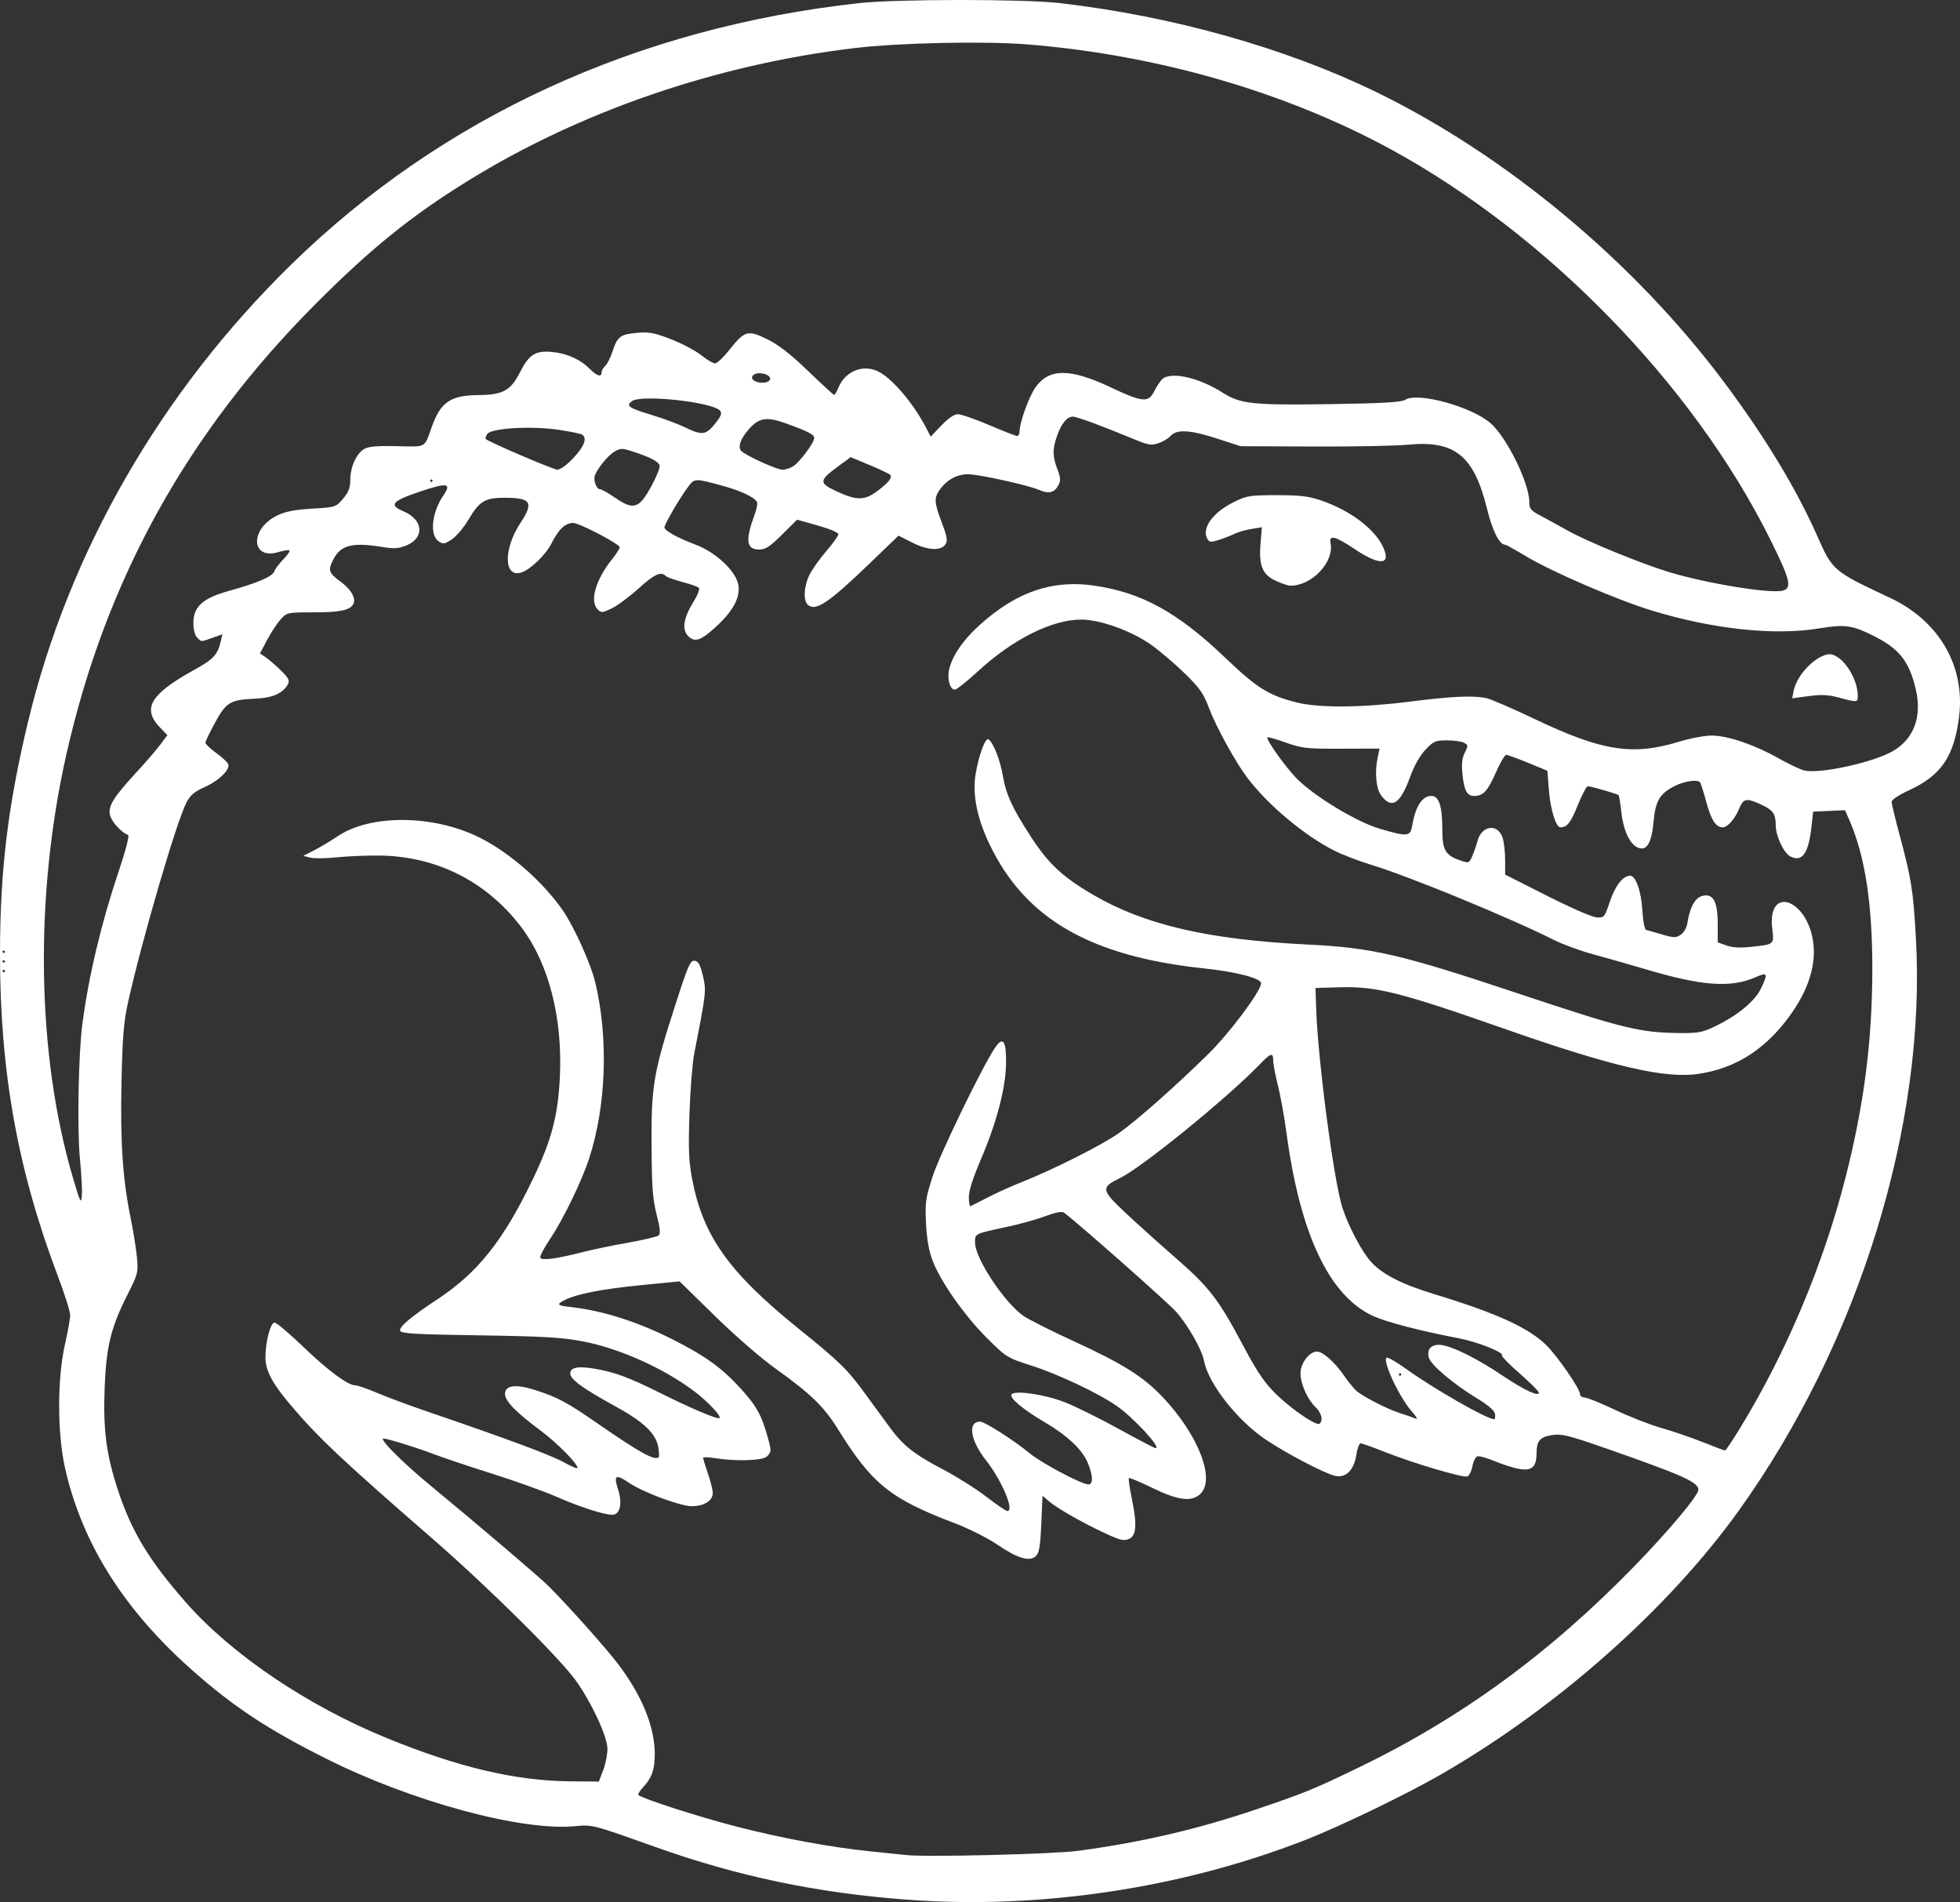 <?xml version="1.0" encoding="UTF-8" standalone="no"?>
<!-- Created with Inkscape (http://www.inkscape.org/) -->

<svg
   version="1.1"
   id="svg1"
   width="811.34"
   height="787.353"
   viewBox="0 0 811.34 787.353"
   sodipodi:docname="Afanc Logo - Dark.svg"
   inkscape:version="1.4 (86a8ad7, 2024-10-11)"
   xmlns:inkscape="http://www.inkscape.org/namespaces/inkscape"
   xmlns:sodipodi="http://sodipodi.sourceforge.net/DTD/sodipodi-0.dtd"
   xmlns="http://www.w3.org/2000/svg"
   xmlns:svg="http://www.w3.org/2000/svg">
  <rect x="0" y="0" width="811.34" height="787.353" fill="#333333" stroke="none"/>
  <sodipodi:namedview
     id="namedview1"
     pagecolor="#ffffff"
     bordercolor="#000000"
     borderopacity="0.25"
     inkscape:showpageshadow="2"
     inkscape:pageopacity="0.0"
     inkscape:pagecheckerboard="0"
     inkscape:deskcolor="#d1d1d1"
     inkscape:zoom="1.7841797"
     inkscape:cx="395.9803"
     inkscape:cy="390.37548"
     inkscape:window-width="3840"
     inkscape:window-height="2066"
     inkscape:window-x="-11"
     inkscape:window-y="-11"
     inkscape:window-maximized="1"
     inkscape:current-layer="svg1" />
  <defs
     id="defs1" />
  <g
     id="g1"
     transform="translate(-115.953,-121.527)">
    <path
       style="fill:#ffffff"
       d="M 491.5,907.894 C 453.891,905.075 421.394,898.263 387,885.99 361.218,876.79 361.177,876.779 353.851,877.472 331.838,879.555 286.657,867.33 251.5,849.778 226.928,837.511 212.926,828.287 195.5,812.885 167.179,787.855 149.749,760.093 142.835,729 c -3.195,-14.368 -3.192,-36.955 0.006,-50.953 1.188,-5.199 2.16,-10.663 2.16,-12.142 0,-1.479 -2.278,-8.7 -5.063,-16.047 -16.671,-43.981 -23.996,-84.713 -23.984,-133.358 0.008,-34.419 3.245,-61.295 11.559,-96 16.892,-70.506 54.997,-136.709 109.133,-189.607 62.261,-60.837 142.803,-97.898 234.855,-108.067 15.539,-1.717 68.137,-1.736 83,-0.031 46.486,5.333 93.514,18.532 131,36.766 53.86,26.199 106.849,70.348 143.985,119.965 16.97,22.673 30.059,44.274 38.749,63.949 6.304,14.273 6.608,14.531 30.057,25.508 20.337,9.52 31.245,28.294 28.614,49.248 -2.064,16.439 -7.404,24.294 -20.655,30.387 -4.288,1.971 -7.25,3.945 -7.25,4.831 0,0.824 1.544,7.247 3.432,14.275 4.724,17.59 5.462,22.266 6.588,41.757 4.469,77.347 -23.517,167.961 -73.312,237.377 -29.234,40.753 -75.252,81.525 -123.208,109.162 -14.414,8.307 -42.054,21.648 -56.5,27.272 -51.219,19.938 -109.817,28.703 -164.5,24.604 z m 71,-20.248 c 26.113,-3.544 49.012,-8.872 73,-16.984 20.378,-6.892 23.758,-8.266 42.243,-17.169 42.752,-20.592 79.416,-47.316 114.757,-83.644 14.18,-14.576 26.5,-29.284 26.5,-31.637 0,-3.144 -6.403,-6.013 -38.252,-17.134 -15.466,-5.4 -18.335,-6.111 -22.278,-5.52 -5.056,0.758 -6.47,2.438 -6.47,7.686 0,5.429 -1.911,7.187 -6.942,6.382 -2.335,-0.373 -6.957,-1.82 -10.269,-3.214 -3.313,-1.394 -6.621,-2.306 -7.351,-2.026 -0.73,0.28 -1.634,2.144 -2.009,4.142 -0.375,1.998 -1.307,3.872 -2.071,4.166 -1.726,0.662 -22.899,-5.634 -34.482,-10.253 -4.743,-1.892 -9.103,-3.439 -9.689,-3.439 -0.586,0 -1.381,2.109 -1.768,4.687 -0.952,6.349 -4.278,9.709 -8.698,8.788 -4.114,-0.858 -19.699,-8.977 -28.635,-14.917 -11.848,-7.876 -23.949,-23.271 -25.737,-32.741 -0.871,-4.612 -6.589,-14.67 -11.534,-20.288 -3.33,-3.783 -41.195,-37.246 -46.387,-40.995 -0.912,-0.659 -3.341,-0.216 -7.634,1.392 -3.463,1.297 -10.346,3.231 -15.296,4.298 -14.595,3.147 -14.015,2.854 -13.89,7.027 0.196,6.516 12.298,24.654 20.009,29.989 2.179,1.507 11.818,6.351 21.421,10.763 19.669,9.037 28.197,14.409 36.124,22.754 14.832,15.613 22.073,34.218 15.647,40.204 -3.629,3.381 -9.124,2.688 -19.768,-2.493 -5.122,-2.493 -9.517,-4.328 -9.767,-4.077 -0.25,0.25 0.26,3.913 1.134,8.139 2.726,13.181 1.855,17.471 -3.546,17.471 -3.302,0 -25.038,-11.281 -30.323,-15.737 L 547.5,740.697 547,752.315 c -0.388,9.023 -0.872,11.989 -2.163,13.279 -2.544,2.541 -7.555,1.088 -15.988,-4.636 -4.107,-2.788 -11.982,-6.748 -17.849,-8.976 -26.624,-10.109 -34.179,-16.23 -48.403,-39.218 -5.544,-8.959 -11.331,-14.535 -25.744,-24.804 -5.834,-4.156 -16.736,-13.628 -24.974,-21.697 l -14.621,-14.321 -15.879,1.566 c -16.288,1.607 -26.709,3.641 -31.722,6.193 -3.507,1.785 -3.106,2.249 2.467,2.86 13.373,1.466 28.059,6.164 42.871,13.714 13.225,6.741 19.926,11.622 27.685,20.164 6.217,6.845 8.354,10.584 10.694,18.715 2.003,6.96 2.005,7.325 0.055,9.275 -1.742,1.742 -13.045,2.091 -21.679,0.67 -2.612,-0.43 -4.75,-0.474 -4.75,-0.097 0,0.377 0.9,3.301 2,6.498 1.1,3.197 2,6.842 2,8.1 0,3.154 -3.624,5.4 -8.716,5.4 -4.719,0 -20.143,-5.736 -25.866,-9.62 -5.6,-3.8 -6.522,-3.279 -4.635,2.623 1.888,5.903 0.889,10.464 -2.311,10.549 -3.291,0.088 -13.451,-3.179 -23.165,-7.449 -5.056,-2.222 -16.981,-6.5 -26.5,-9.507 C 310.289,728.589 299.35,724.923 295.5,723.45 288.662,720.833 276.304,717 274.703,717 c -2.016,0 7.697,9.75 19.084,19.158 21.427,17.702 45.423,38.134 49.174,41.871 8.093,8.061 24.03,25.919 28.958,32.447 C 381.764,823.519 387,836.424 387,847.645 c 0,6.315 -1.27,9.956 -4.741,13.595 -1.437,1.507 -2.351,3.002 -2.03,3.323 1.458,1.458 24.859,9.005 40.27,12.987 18.988,4.906 39.481,8.698 56,10.361 6.05,0.609 12.575,1.284 14.5,1.5 8.431,0.944 61.117,-0.357 71.5,-1.766 z M 365.661,854.25 c 1.005,-2.612 1.787,-6.633 1.738,-8.935 -0.108,-5.106 -6.524,-18.932 -12.993,-27.998 C 347.613,807.797 318.092,778.561 295,758.483 c -37.885,-32.94 -47.574,-42.081 -59.075,-55.737 -7.366,-8.747 -10.092,-13.958 -10.092,-19.294 0,-6.561 2.068,-14.452 3.787,-14.452 0.782,0 6.075,4.471 11.763,9.935 C 251.834,688.974 259.976,695 263.091,695 c 0.935,0 5.009,1.414 9.054,3.143 4.045,1.728 13.655,5.291 21.355,7.917 32.174,10.973 50.736,17.882 55.954,20.827 3.05,1.722 5.546,2.74 5.546,2.262 0,-1.849 -8.626,-10.534 -15.544,-15.649 C 329.614,706.221 325,701.448 325,698.546 c 0,-3.638 4.531,-4.194 12.693,-1.557 9.032,2.918 13.058,5.069 25.074,13.396 17.937,12.43 24.249,15.932 25.844,14.337 0.285,-0.285 0.201,-2.207 -0.186,-4.272 -1.055,-5.624 -6.132,-10.424 -17.76,-16.79 C 357.367,696.38 352,692.484 352,690.11 c 0,-2.524 3.025,-3.164 9.762,-2.068 8.312,1.353 14.499,3.623 27.322,10.024 12.993,6.486 24.022,11.161 24.709,10.474 0.834,-0.834 -4.977,-6.984 -10.568,-11.185 -12.729,-9.566 -31.165,-17.789 -46.225,-20.618 -8.598,-1.615 -16.33,-2.058 -42.679,-2.448 -26.065,-0.385 -32.279,-0.737 -32.707,-1.851 -0.605,-1.577 4.348,-5.783 15.343,-13.026 16.855,-11.103 27.452,-24.471 39.73,-50.12 7.548,-15.768 10.202,-25.78 11.005,-41.515 1.272,-24.912 -4.624,-47.717 -16.247,-62.842 -14.355,-18.679 -34.945,-28.989 -58.436,-29.26 -5.23,-0.06 -13.175,0.273 -17.654,0.742 -4.479,0.468 -9.429,0.524 -11,0.124 l -2.856,-0.727 4.5,-2.303 c 2.475,-1.267 6.85,-3.886 9.722,-5.821 13.693,-9.225 39.906,-8.947 58.914,0.626 12.551,6.321 26.19,18.302 34.375,30.199 4.612,6.703 11.493,21.953 13.304,29.484 5.569,23.162 4.623,51.169 -2.467,73 -3.068,9.446 -10.831,25.454 -16.181,33.365 -2.553,3.776 -4.37,7.306 -4.036,7.846 0.728,1.178 6.841,0.356 17.312,-2.327 4.157,-1.065 12.714,-2.847 19.016,-3.96 6.302,-1.113 11.977,-2.454 12.611,-2.98 0.86,-0.714 0.652,-2.921 -0.818,-8.7 -1.626,-6.391 -1.991,-11.41 -2.089,-28.743 -0.138,-24.636 0.767,-29.907 10.094,-58.775 5.055,-15.644 5.983,-17.742 7.743,-17.5 1.549,0.213 2.316,1.609 3.403,6.186 1.479,6.232 1.412,6.831 -3.557,32.089 -0.757,3.85 -1.651,15.1 -1.986,25 -0.496,14.665 -0.294,19.667 1.093,27 4.461,23.59 15.161,38.67 43.91,61.885 17.284,13.957 20.341,16.944 27.756,27.115 3.207,4.4 7.756,10.623 10.107,13.829 5.597,7.631 10.156,11.227 22.275,17.567 5.5,2.877 13.465,7.903 17.699,11.168 4.235,3.265 8.172,5.936 8.75,5.936 3.06,0 -2.297,-12.703 -8.857,-21.002 C 517.561,717.734 516.403,710 521.697,710 c 1.857,0 14.374,8.013 20.536,13.147 C 547.031,727.145 563.751,736 566.501,736 c 2.065,0 1.912,-3.873 -0.361,-9.167 -2.325,-5.415 -8.619,-11.273 -17.994,-16.748 -8.578,-5.01 -14.389,-9.882 -13.501,-11.319 1.151,-1.862 13.649,-0.064 21.954,3.158 4.346,1.686 14.427,6.665 22.402,11.064 7.975,4.399 14.868,8.002 15.318,8.005 2.582,0.021 -9.294,-12.818 -16.33,-17.655 -7.598,-5.223 -23.966,-12.943 -34.93,-16.475 -10.292,-3.315 -10.56,-3.481 -18.644,-11.55 -9.275,-9.257 -19.113,-23.279 -22.431,-31.968 -1.518,-3.975 -2.384,-8.884 -2.707,-15.345 -0.434,-8.674 -0.196,-10.369 2.737,-19.5 3.009,-9.367 21.217,-46.801 26.098,-53.655 3.128,-4.393 4.409,-2.317 4.295,6.956 -0.124,10.034 -3.91,24.463 -10.37,39.519 C 518.745,608.989 517,614.46 517,617.111 c 0,2.231 0.338,3.903 0.75,3.715 0.412,-0.187 3.546,-1.798 6.962,-3.579 3.417,-1.781 9.717,-4.624 14,-6.318 13.016,-5.148 33.408,-15.41 40.288,-20.275 7.669,-5.423 23.36,-19.296 37.132,-32.83 C 625.02,549.09 638,531.692 638,528.514 c 0,-2.007 -10.468,-4.736 -23.343,-6.086 -47.288,-4.96 -74.282,-20.529 -89.061,-51.368 -5.251,-10.956 -7.203,-20.863 -5.766,-29.26 1.349,-7.884 4.003,-15.02 5.29,-14.225 1.953,1.207 4.826,8.457 5.955,15.028 1.35,7.861 3.876,13.361 11.603,25.266 7.255,11.177 13.125,16.664 25.683,24.004 21.452,12.539 47.7,18.621 89.14,20.655 26.459,1.299 38.456,4.082 86,19.95 44.856,14.971 51.242,16.533 68.187,16.674 7.511,0.062 9.119,-0.273 14.841,-3.089 9.026,-4.443 15.843,-10.129 18.346,-15.3 3.078,-6.359 2.786,-6.94 -2.347,-4.669 -10.008,4.427 -22.18,3.554 -44.948,-3.223 -7.193,-2.141 -17.258,-5.015 -22.367,-6.387 -5.109,-1.372 -12.309,-4.011 -16,-5.864 C 740.686,501.316 699.12,484.227 683.434,479.463 678.52,477.971 671.8,475.399 668.5,473.747 656.018,467.5 641.009,454.962 632.294,443.5 c -4.878,-6.415 -13.026,-21.242 -15.891,-28.917 -2.223,-5.954 -3.801,-8.217 -9.904,-14.198 -3.993,-3.913 -10.286,-9.274 -13.985,-11.913 C 584.443,382.714 571.41,378 563.557,378 c -12.139,0 -28.3,8.081 -42.748,21.375 -4.557,4.194 -8.865,7.625 -9.573,7.625 -2.175,0 -3.373,-4.779 -2.248,-8.96 1.92,-7.13 8.346,-15.036 18.511,-22.771 12.897,-9.815 26.091,-13.468 41.072,-11.372 19.688,2.754 34.78,10.998 54.31,29.664 13.51,12.912 18.272,15.882 30.182,18.82 9.07,2.238 26.916,2.076 46.464,-0.421 17.089,-2.183 26.132,-2.607 31.576,-1.48 1.868,0.387 10.89,4.277 20.05,8.645 27.925,13.317 40.533,15.309 59.772,9.444 4.634,-1.413 10.743,-2.569 13.575,-2.569 6.592,0 17.763,3.803 27.691,9.428 4.277,2.423 9.12,4.701 10.763,5.062 6.616,1.453 28.674,-3.431 36.677,-8.12 8.62,-5.051 12.001,-14.287 9.351,-25.538 -2.735,-11.609 -6.825,-16.781 -17.482,-22.107 -8.865,-4.43 -11.835,-4.839 -22.438,-3.093 -18.542,3.054 -43.506,0.425 -68.979,-7.266 -14.289,-4.314 -41.616,-16.076 -52.377,-22.543 C 743.292,349.17 739.381,347 739.015,347 c -2.407,0 -5.249,-5.654 -7.566,-15.051 C 726.063,310.1 718.146,303.73 698.712,305.609 693.645,306.099 676,306.44 659.5,306.367 l -30,-0.133 -9.603,-3.117 c -11.277,-3.661 -16.797,-3.99 -19.363,-1.155 -0.977,1.079 -3.273,2.457 -5.103,3.061 -2.854,0.942 -4.223,0.726 -9.629,-1.519 C 572.312,297.9 561.751,294 560.069,294 c -2.424,0 -4.734,2.798 -6.543,7.925 -1.95,5.526 -1.924,8.468 0.123,13.827 1.374,3.598 1.437,4.717 0.376,6.699 -1.666,3.112 -3.97,3.624 -8.134,1.806 -4.308,-1.88 -24.248,-6.287 -28.968,-6.402 -4.568,-0.111 -8.793,2.093 -11.773,6.141 -2.686,3.649 -2.569,5.407 0.978,14.745 1.835,4.829 2.122,6.64 1.27,8 -1.823,2.911 -7.268,2.686 -13.717,-0.567 l -5.785,-2.918 -12.033,11.579 c -16.866,16.229 -22.177,19.808 -25.411,17.124 -2.057,-1.707 -1.799,-7.62 0.54,-12.394 1.095,-2.236 4.245,-6.69 7,-9.897 2.755,-3.207 5.008,-6.37 5.008,-7.029 0,-0.659 -3.846,-2.276 -8.546,-3.595 l -8.546,-2.397 -6.231,6.176 c -5.072,5.027 -6.837,6.176 -9.486,6.176 -5.313,0 -5.803,-3.791 -1.868,-14.453 0.802,-2.174 1.269,-4.448 1.037,-5.053 -0.742,-1.932 -6.407,-4.702 -13.739,-6.717 -12.21,-3.356 -12.078,-3.359 -14.902,0.378 C 397.461,327.465 391,338.544 391,339.819 c 0,1.356 5.258,4.273 13,7.212 8.345,3.169 16.511,10.845 17.576,16.523 0.954,5.084 -2.134,10.926 -9.177,17.363 -6.388,5.838 -8.824,6.657 -11.586,3.895 -2.687,-2.687 -1.939,-7.483 2.206,-14.151 1.706,-2.745 2.702,-5.342 2.229,-5.815 -0.47,-0.47 -3.531,-1.551 -6.801,-2.403 -3.271,-0.851 -6.374,-1.975 -6.896,-2.496 -2.002,-1.999 -4.74,-0.74 -11.278,5.185 -3.723,3.373 -8.686,7.065 -11.03,8.204 -3.954,1.921 -4.381,1.952 -5.906,0.427 -3.367,-3.367 -0.802,-12.273 5.966,-20.715 1.962,-2.448 3.389,-4.739 3.171,-5.093 C 371.326,346.101 355.644,338 353.197,338 c -3.274,0 -6.028,2.619 -9.012,8.568 -2.44,4.866 -9.088,11.118 -12.816,12.054 -6.966,1.748 -6.951,-10.063 0.027,-20.635 5.491,-8.32 4.43,-10.29 -5.601,-10.403 -9.064,-0.103 -11.208,1.119 -15.927,9.073 -1.9,3.202 -4.972,6.844 -6.827,8.094 -2.973,2.004 -3.62,2.11 -5.457,0.898 -3.885,-2.564 -2.95,-11.883 1.91,-19.045 3.516,-5.182 1.701,-5.437 -10.159,-1.428 -11.111,3.756 -12.475,5.44 -6.447,7.958 8.391,3.504 8.976,11.103 1.098,14.255 -3.03,1.212 -5.047,1.333 -9.658,0.578 -12.538,-2.053 -17.333,-0.837 -20.4,5.173 -2.332,4.572 -1.992,5.502 3.493,9.545 4.072,3.002 6.094,6.937 4.677,9.101 -1.564,2.39 -5.704,3.214 -16.132,3.214 -11.04,0 -11.194,0.032 -13.816,2.897 -1.458,1.593 -3.986,5.42 -5.618,8.504 l -2.967,5.607 2.467,1.685 c 1.357,0.927 4.183,3.376 6.281,5.442 3.154,3.107 3.637,4.088 2.791,5.669 -1.943,3.63 -6.314,5.603 -13.076,5.901 -10.76,0.475 -12.355,1.396 -16.97,9.806 -2.232,4.067 -4.058,7.863 -4.058,8.435 0,0.572 1.913,2.426 4.25,4.119 2.337,1.693 4.633,3.762 5.1,4.597 1.226,2.19 -3.703,7.03 -10.038,9.857 -3.956,1.766 -5.661,3.243 -7.181,6.223 -4.261,8.352 -18.517,57.14 -24.182,82.757 -1.806,8.167 -2.302,14.244 -2.704,33.152 -0.529,24.82 0.517,40.173 3.836,56.324 1.071,5.212 2.22,12.414 2.554,16.003 0.585,6.292 0.443,6.85 -3.946,15.539 -6.806,13.475 -8.754,21.411 -9.414,38.357 -0.672,17.269 0.627,27.504 5.32,41.92 5.713,17.547 12.893,29.478 28.325,47.063 18.831,21.458 50.182,42.654 82.906,56.05 29.834,12.213 53.559,17.805 76.342,17.994 L 363.835,859 Z M 877,410.251 c -4.232,-1.151 -7.076,-1.284 -12.334,-0.579 l -6.834,0.917 0.593,-3.044 c 1.209,-6.208 8.114,-13.75 13.832,-15.11 5.236,-1.245 12.716,8.924 12.737,17.315 0.006,2.546 -0.384,2.57 -7.994,0.501 z m -232.788,-48.241 c -5.683,-2.579 -7.211,-6.209 -6.473,-15.373 l 0.553,-6.863 -4.396,0.731 c -2.418,0.402 -5.521,1.292 -6.896,1.979 -1.375,0.686 -4.241,1.811 -6.369,2.499 -3.194,1.032 -4.02,1.012 -4.735,-0.116 -2.814,-4.443 1.879,-11.136 10.922,-15.577 5.261,-2.583 6.57,-2.79 17.682,-2.787 9.891,0.002 13.161,0.404 18.609,2.284 11.406,3.938 21.254,11.197 24.97,18.405 4.191,8.13 -0.449,8.887 -11.078,1.808 -8.536,-5.685 -10.968,-6.282 -10.248,-2.518 1.494,7.816 -7.865,17.588 -16.752,17.491 -0.825,-0.009 -3.429,-0.892 -5.788,-1.962 z m 192.115,350.56 c 19.187,-31.441 34.444,-67.731 43.606,-103.718 C 887.613,578.686 891,552.189 891,522.272 c 0,-26.414 -2.984,-46.066 -9.182,-60.474 l -2.101,-4.884 -6.609,0.292 L 866.5,457.5 l -0.711,6.449 c -1.208,10.954 -3.926,14.653 -8.836,12.025 -2.624,-1.404 -5.901,-8.39 -5.931,-12.643 -0.035,-5.045 -1.01,-6.418 -6.299,-8.869 -5.762,-2.67 -7.084,-2.421 -8.77,1.65 -1.822,4.398 -4.861,7.887 -6.871,7.887 -2.875,0 -4.814,-3.037 -6.896,-10.803 -1.077,-4.017 -2.228,-7.573 -2.558,-7.903 -1.204,-1.204 -6.534,-0.383 -10.437,1.608 -6.194,3.16 -7.924,6.067 -8.73,14.666 -0.861,9.184 -2.902,12.463 -6.686,10.739 -3.297,-1.502 -5.939,-7.392 -6.726,-14.994 -0.355,-3.434 -0.849,-6.429 -1.098,-6.656 C 785.364,450.121 774.491,447 773.208,447 c -0.541,0 -2.421,3.566 -4.178,7.924 -2.91,7.218 -4.376,9.076 -7.163,9.076 -1.833,0 -4.143,-7.512 -4.755,-15.461 L 756.5,440.578 748.518,437.289 C 744.128,435.48 740.047,434 739.449,434 c -0.598,0 -2.577,3.391 -4.399,7.535 -3.291,7.488 -5.142,9.465 -8.862,9.465 -2.957,0 -4.127,-2.122 -4.819,-8.738 -0.468,-4.474 -0.229,-6.839 0.926,-9.152 1.451,-2.909 1.431,-3.186 -0.304,-4.115 C 720.968,428.448 717.782,428 714.911,428 c -4.754,0 -5.547,0.344 -8.873,3.84 -2.324,2.443 -4.657,6.592 -6.412,11.406 -4.054,11.115 -7.594,13.364 -11.915,7.571 -2.162,-2.898 -2.78,-9.649 -1.452,-15.866 l 0.758,-3.55 -15.758,0.05 c -14.459,0.046 -16.356,-0.162 -23.015,-2.526 -3.991,-1.417 -7.436,-2.397 -7.655,-2.178 -0.762,0.762 7.823,12.759 12.353,17.265 7.452,7.412 24.843,17.868 34.281,20.612 11.467,3.334 12.545,3.223 13.321,-1.373 1.342,-7.955 4.123,-12.25 7.933,-12.25 3.159,0 4.525,4.219 4.525,13.975 0,8.563 1.281,10.671 7.814,12.857 3.195,1.069 3.362,0.992 4.682,-2.167 0.753,-1.802 1.665,-4.455 2.026,-5.897 1.632,-6.502 8.313,-7.548 10.378,-1.625 0.605,1.735 1.1,5.913 1.1,9.283 v 6.127 l 17.25,8.739 c 9.488,4.806 18.727,8.844 20.531,8.973 3.216,0.23 3.328,0.096 5.628,-6.669 2.22,-6.531 5.357,-10.521 8.315,-10.574 2.328,-0.042 4.608,6.382 5.078,14.31 0.271,4.565 0.93,7.951 1.581,8.117 0.614,0.157 3.575,1.009 6.579,1.893 4.826,1.421 5.723,1.438 7.703,0.14 1.388,-0.91 2.47,-2.898 2.843,-5.226 1.009,-6.294 3.176,-10.14 6.131,-10.882 C 825.128,491.249 827,494.644 827,503.91 v 7.688 l 3.57,1.291 c 2.371,0.858 5.645,1.069 9.75,0.629 10.322,-1.106 10.014,-0.849 9.238,-7.708 -2.03,-17.947 14.595,-12.21 16.993,5.863 1.37,10.325 -2.781,21.834 -12.025,33.342 -9.673,12.043 -21.019,18.802 -35.276,21.014 -13.851,2.149 -35.732,-2.921 -80.75,-18.711 -42.872,-15.037 -52.868,-17.552 -68,-17.11 l -10,0.292 0.282,8.5 c 0.715,21.526 7.298,71.459 10.877,82.5 2.499,7.71 8.023,18.142 11.848,22.376 4.686,5.187 12.763,9.292 26.493,13.466 25.323,7.698 38.645,13.762 45.968,20.927 4.694,4.592 14.032,18.141 14.032,20.36 0,0.754 0.834,1.372 1.853,1.372 1.019,0 6.756,2.328 12.75,5.173 5.994,2.845 14.498,6.176 18.898,7.403 4.4,1.227 12.05,3.834 17,5.794 4.95,1.96 9.241,3.579 9.536,3.597 0.295,0.018 3.126,-4.211 6.291,-9.397 z M 663,708.674 c 0,-1.279 -1.053,-3.315 -2.341,-4.525 -3.919,-3.682 -7.02,-11.413 -6.242,-15.563 0.737,-3.931 3.963,-7.587 6.694,-7.587 2.424,0 7.368,4.381 11.131,9.865 1.749,2.549 4.098,5.434 5.219,6.41 2.771,2.414 12.951,7.632 17.952,9.201 2.247,0.705 4.986,1.648 6.086,2.094 1.513,0.614 1.208,-0.097 -1.252,-2.917 -5.162,-5.917 -12.166,-20.969 -10.295,-22.125 0.465,-0.288 4.154,1.85 8.196,4.749 C 709.735,696.588 731.475,709 734.442,709 c 0.383,0 0.553,-0.964 0.377,-2.143 -0.212,-1.42 -2.679,-3.577 -7.32,-6.396 -10.034,-6.098 -19.342,-13.984 -20.108,-17.037 -0.936,-3.729 1.495,-5.856 5.772,-5.052 5.162,0.971 14.764,5.854 24.867,12.648 8.862,5.959 14.969,8.8 14.969,6.965 0,-0.481 -3.561,-4.013 -7.914,-7.849 -4.353,-3.836 -7.683,-7.205 -7.401,-7.488 1.171,-1.171 -9.965,-5.637 -17.78,-7.132 C 703.571,672.393 689.434,668.694 684,666.122 666.039,657.62 654.071,632.129 648.495,590.5 c -0.884,-6.6 -2.482,-15.45 -3.551,-19.667 -1.069,-4.217 -1.944,-8.829 -1.944,-10.25 0,-3.521 -0.935,-3.266 -5.547,1.512 -13.478,13.965 -48.702,42.622 -57.855,47.069 -8.016,3.894 -7.87,4.882 2.099,14.256 4.842,4.553 14.002,12.799 20.356,18.326 14.514,12.624 18.159,17.327 28.488,36.753 6.535,12.292 9.486,16.437 15.668,22.013 5.748,5.184 13.548,10.438 15.541,10.468 0.688,0.01 1.25,-1.028 1.25,-2.307 z M 696,690.5 c 0,-0.275 -0.225,-0.5 -0.5,-0.5 -0.275,0 -0.5,0.225 -0.5,0.5 0,0.275 0.225,0.5 0.5,0.5 0.275,0 0.5,-0.225 0.5,-0.5 z m -546.935,-89 c -1.215,-12.167 -0.671,-43.443 0.974,-56 2.597,-19.822 7.785,-41.69 14.945,-62.996 3.003,-8.936 4.616,-15.137 3.991,-15.346 -2.7,-0.9 -6.894,-5.514 -7.494,-8.246 -0.825,-3.756 1.427,-7.376 11.144,-17.912 3.804,-4.125 8.196,-9.225 9.761,-11.334 l 2.844,-3.834 -3.046,-3.166 c -7.568,-7.867 -3.99,-13.846 14.324,-23.938 7.87,-4.337 9.534,-6.163 10.879,-11.936 l 0.631,-2.709 -4.134,1.459 c -5.017,1.77 -4.418,1.781 -6.312,-0.113 -0.966,-0.966 -1.571,-3.316 -1.571,-6.1 0,-6.735 3.975,-10.256 15,-13.287 11.419,-3.14 17.821,-5.901 18.478,-7.971 0.299,-0.942 1.953,-3.153 3.675,-4.915 1.722,-1.762 2.887,-3.449 2.587,-3.748 -0.3,-0.3 -2.322,-0.013 -4.495,0.638 -11.522,3.452 -11.992,-9.6 -0.546,-15.141 3.403,-1.647 7.212,-2.392 14.431,-2.821 9.689,-0.576 9.844,-0.625 12.798,-4.083 2.335,-2.733 3,-4.487 3.033,-8 0.051,-5.479 2.67,-11.019 6.039,-12.776 1.725,-0.9 5.875,-1.214 13.389,-1.014 12.086,0.322 11.208,0.783 14.084,-7.402 3.833,-10.911 7.795,-13.652 19.876,-13.752 9.681,-0.08 13.055,-1.933 16.712,-9.177 3.813,-7.554 6.404,-9.258 13.201,-8.68 6.184,0.525 11.78,2.996 15.732,6.948 3.092,3.092 5.006,3.656 5.006,1.475 0,-0.758 0.65,-1.917 1.445,-2.577 0.795,-0.66 2.17,-3.38 3.055,-6.045 2.066,-6.219 3.196,-7.072 10.213,-7.704 4.872,-0.439 7.077,-0.023 13.942,2.627 4.485,1.732 10.11,4.703 12.5,6.603 2.39,1.9 5.02,3.434 5.845,3.408 0.825,-0.025 3.459,-2.527 5.852,-5.558 6.309,-7.99 7.678,-8.374 15.727,-4.411 4.695,2.311 9.624,6.148 16.893,13.149 5.645,5.437 10.494,9.886 10.774,9.886 0.281,0 1.073,-1.359 1.761,-3.02 3,-7.244 11.058,-10.066 17.508,-6.133 5.92,3.61 14.004,13.446 18.934,23.037 l 1.739,3.384 4.44,-4.634 C 508.516,294.621 510.917,293 512.49,293 c 1.331,0 7.161,2.025 12.956,4.5 5.795,2.475 10.99,4.5 11.545,4.5 0.555,0 1.009,-0.86 1.009,-1.911 0,-3.571 3.831,-14.237 6.493,-18.08 5.59,-8.066 14.336,-8.125 31.08,-0.211 13.145,6.213 15.722,6.492 18.022,1.952 0.905,-1.788 2.337,-4.037 3.181,-5 3.209,-3.659 15.136,-1.162 25.255,5.289 7.408,4.722 12.342,5.252 44.407,4.771 22.157,-0.333 29.571,-0.759 31.202,-1.795 5.156,-3.273 27.219,2.748 35.246,9.619 6.712,5.745 16.115,24.816 16.115,32.683 0,2.824 0.584,3.534 4.698,5.705 2.584,1.364 7.647,4.137 11.25,6.164 8.007,4.504 30.514,13.709 42.052,17.198 15.608,4.721 41.998,9.003 46.974,7.623 3.9,-1.082 3.006,-4.644 -5.391,-21.503 C 816.776,280.646 756.079,218.332 691.5,183.236 c -43.685,-23.742 -96.507,-38.98 -150.159,-43.318 -17.928,-1.45 -53.272,-0.694 -71.841,1.536 -57.156,6.864 -113.27,26.139 -159.764,54.878 -23.594,14.584 -40.352,28.126 -63.236,51.102 -53.059,53.27 -86.662,113.957 -102.987,185.993 -13.436,59.29 -12.414,124.902 2.742,176.021 2.935,9.901 3.277,10.569 3.577,7 C 150.014,614.276 149.669,607.55 149.065,601.5 Z M 118,523.5 c 0,-0.275 -0.225,-0.5 -0.5,-0.5 -0.275,0 -0.5,0.225 -0.5,0.5 0,0.275 0.225,0.5 0.5,0.5 0.275,0 0.5,-0.225 0.5,-0.5 z m 0,-4 c 0,-0.275 -0.225,-0.5 -0.5,-0.5 -0.275,0 -0.5,0.225 -0.5,0.5 0,0.275 0.225,0.5 0.5,0.5 0.275,0 0.5,-0.225 0.5,-0.5 z m 0,-4 c 0,-0.275 -0.225,-0.5 -0.5,-0.5 -0.275,0 -0.5,0.225 -0.5,0.5 0,0.275 0.225,0.5 0.5,0.5 0.275,0 0.5,-0.225 0.5,-0.5 z M 381.715,328.75 C 384.187,326.055 389,316.68 389,314.559 c 0,-1.732 -3.268,-3.559 -10.724,-5.995 -4.859,-1.588 -5.418,-1.592 -8,-0.062 -3.159,1.872 -8.276,8.566 -8.276,10.827 0,2.426 1.123,4.669 2.357,4.707 0.629,0.019 3.393,1.588 6.143,3.485 5.854,4.039 8.384,4.316 11.215,1.23 z m 96.885,-3.583 c 5.042,-3.663 6.962,-6.016 5.808,-7.118 -0.499,-0.477 -4.374,-2.311 -8.611,-4.077 l -7.704,-3.21 -5.063,3.717 c -8.137,5.973 -8.213,6.963 -0.806,10.42 8.104,3.782 11.464,3.837 16.377,0.268 z M 295,320.5 c 0,-0.275 -0.225,-0.5 -0.5,-0.5 -0.275,0 -0.5,0.225 -0.5,0.5 0,0.275 0.225,0.5 0.5,0.5 0.275,0 0.5,-0.225 0.5,-0.5 z m 58.363,-9.457 c 4.557,-4.871 5.767,-8.226 3.479,-9.641 -0.637,-0.394 -5.025,-1.283 -9.75,-1.977 -11.383,-1.67 -27.912,-0.673 -29.451,1.776 -0.588,0.936 -0.86,1.87 -0.605,2.076 1.779,1.432 27.889,12.605 29.578,12.657 1.296,0.04 3.907,-1.853 6.75,-4.892 z m 91.008,3.45 c 2.756,-1.806 8.629,-9.76 8.629,-11.687 0,-1.388 -2.51,-2.684 -11.5,-5.939 -7.968,-2.885 -11.159,-2.49 -15.156,1.874 -3.805,4.154 -5.165,7.838 -3.505,9.498 1.905,1.905 14.567,7.672 16.946,7.717 1.257,0.024 3.32,-0.634 4.586,-1.464 z m -32.454,-17.539 c 2.515,-3.13 2.997,-4.353 2.126,-5.402 -2.992,-3.605 -32.621,-6.838 -36.489,-3.981 -2.673,1.974 -1.513,2.772 8.446,5.814 4.675,1.428 10.75,3.69 13.5,5.027 7.053,3.429 8.64,3.243 12.417,-1.458 z M 434.569,278.888 c 0.851,-1.377 -1.337,-2.852 -4.26,-2.873 -2.698,-0.019 -4.057,1.897 -2.187,3.081 1.944,1.231 5.631,1.112 6.447,-0.208 z"
       id="path1" />
  </g>
</svg>
